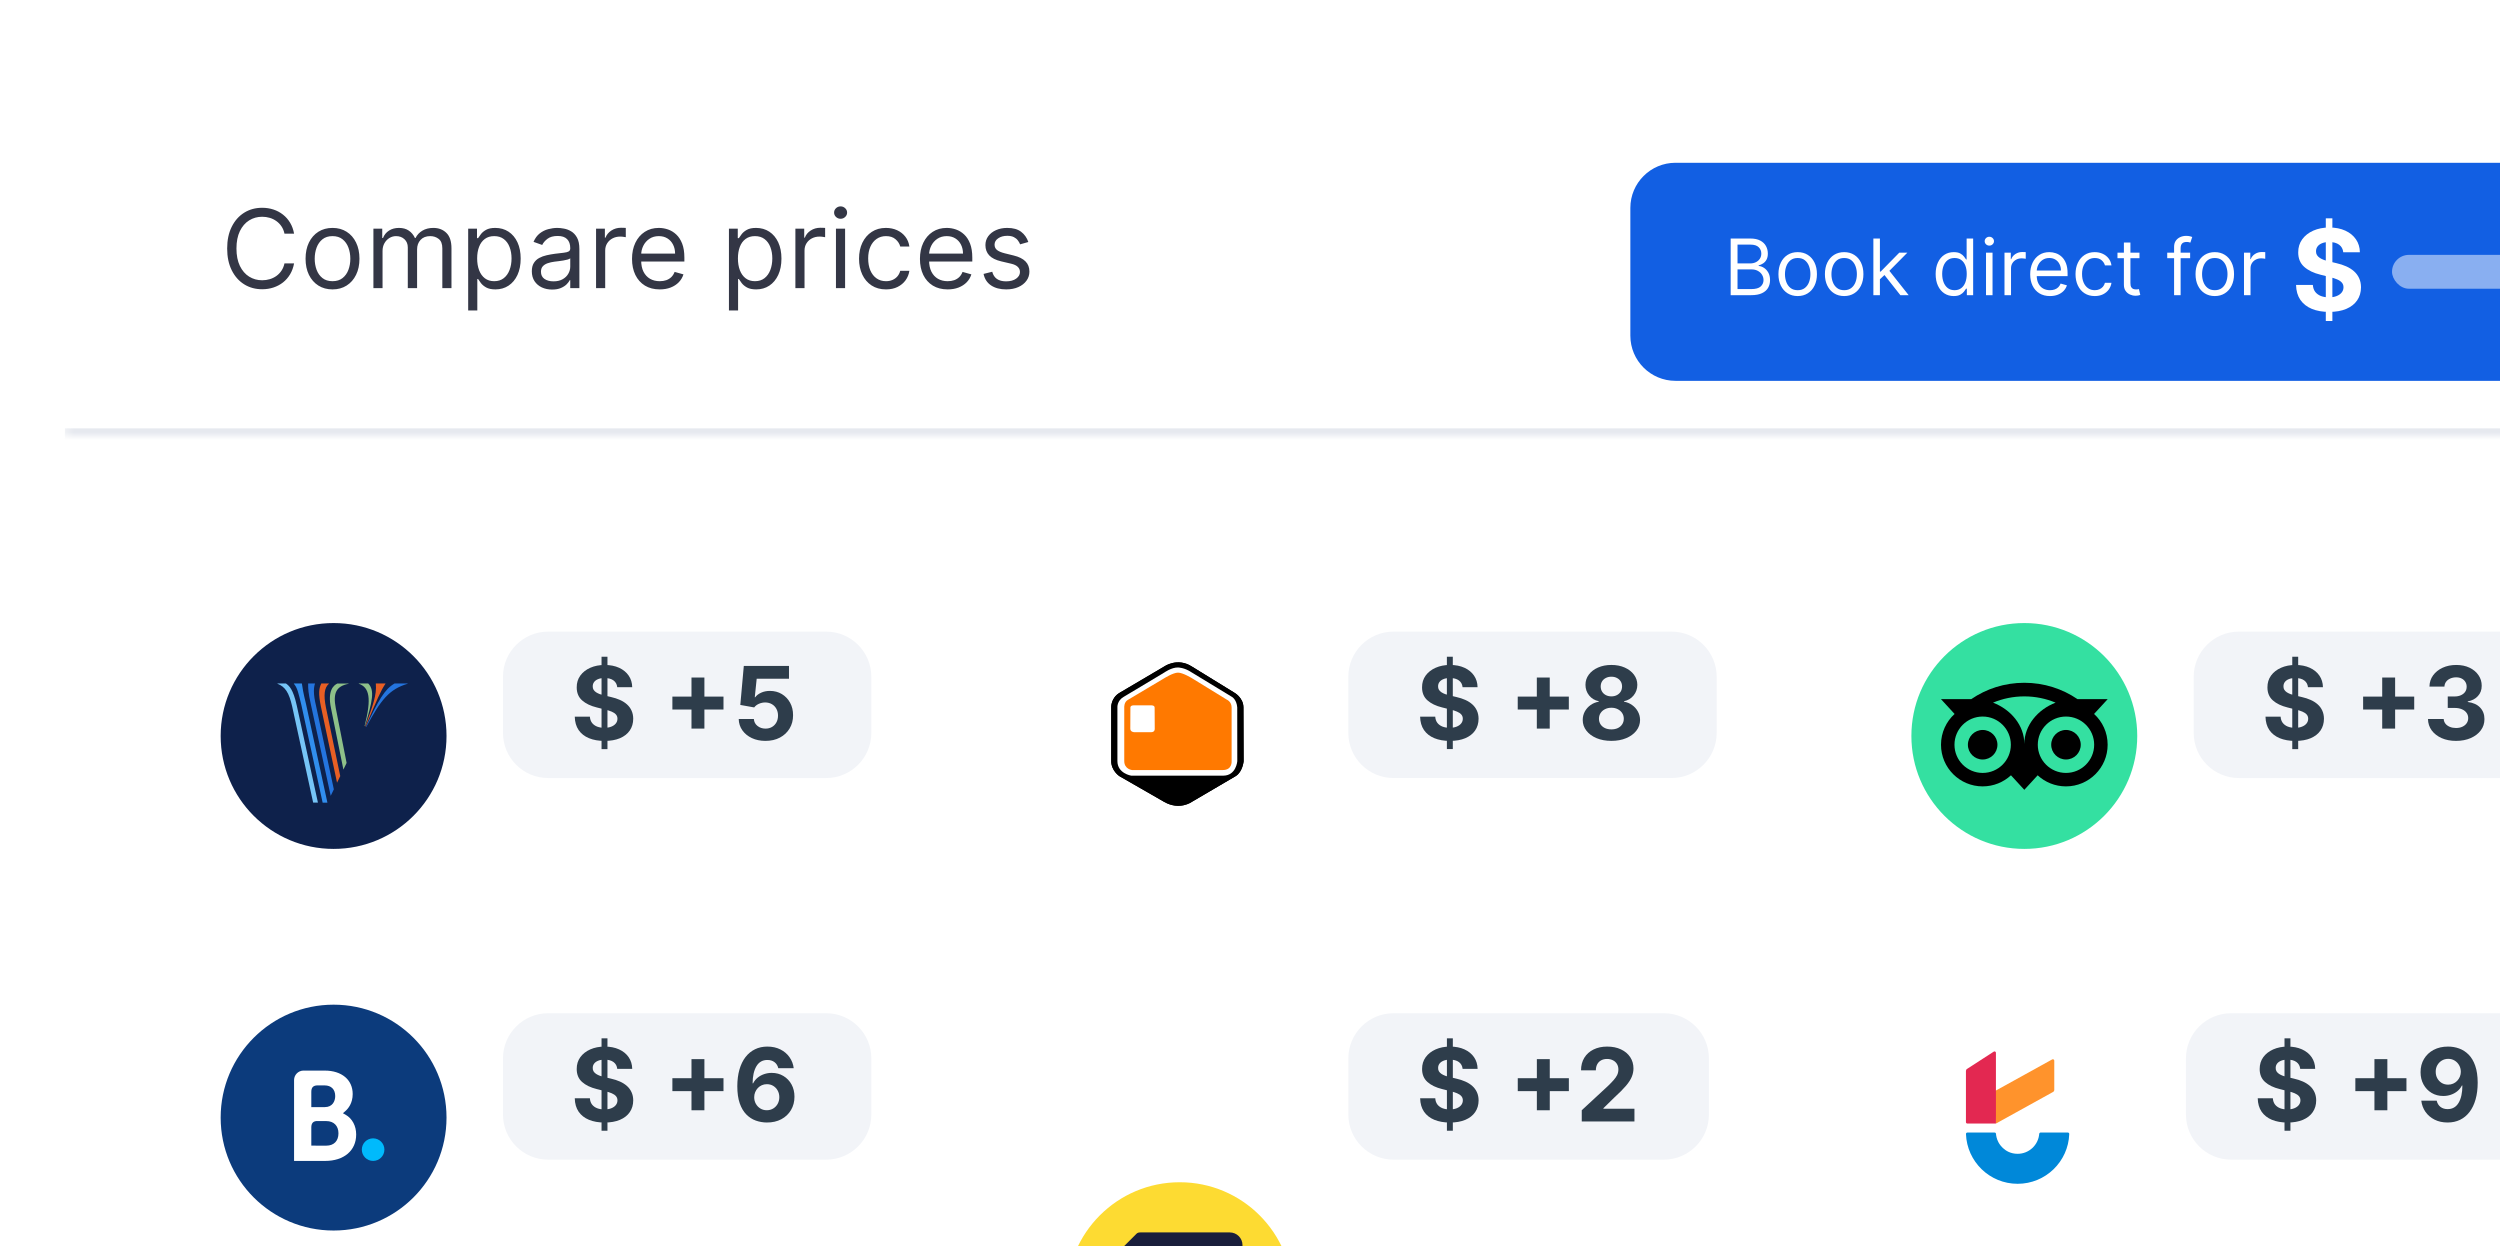 <svg width="321" height="160" viewBox="0 0 321 160" fill="none" xmlns="http://www.w3.org/2000/svg">
<g filter="url(#filter0_d_2391_8587)">
<path d="M8.333 16C8.333 9.373 13.706 4 20.333 4H318.333C324.96 4 330.333 9.373 330.333 16V185H8.333V16Z" fill="white"/>
<mask id="path-2-inside-1_2391_8587" fill="white">
<path d="M8.333 4H330.333V52H8.333V4Z"/>
</mask>
<path d="M330.333 51H8.333V53H330.333V51Z" fill="#E6E9EF" mask="url(#path-2-inside-1_2391_8587)"/>
<path d="M37.759 26H36.526C36.453 25.645 36.326 25.334 36.143 25.065C35.964 24.797 35.746 24.572 35.487 24.389C35.232 24.204 34.949 24.064 34.637 23.972C34.325 23.879 34.001 23.832 33.663 23.832C33.046 23.832 32.488 23.988 31.987 24.3C31.49 24.611 31.094 25.07 30.799 25.677C30.507 26.283 30.361 27.027 30.361 27.909C30.361 28.791 30.507 29.535 30.799 30.141C31.094 30.748 31.49 31.207 31.987 31.518C32.488 31.83 33.046 31.986 33.663 31.986C34.001 31.986 34.325 31.939 34.637 31.847C34.949 31.754 35.232 31.616 35.487 31.434C35.746 31.248 35.964 31.021 36.143 30.753C36.326 30.481 36.453 30.169 36.526 29.818H37.759C37.666 30.338 37.497 30.804 37.252 31.215C37.007 31.626 36.702 31.976 36.337 32.264C35.973 32.549 35.563 32.766 35.109 32.916C34.658 33.065 34.176 33.139 33.663 33.139C32.794 33.139 32.022 32.927 31.346 32.503C30.67 32.079 30.138 31.475 29.75 30.693C29.362 29.911 29.168 28.983 29.168 27.909C29.168 26.835 29.362 25.907 29.75 25.125C30.138 24.343 30.67 23.74 31.346 23.315C32.022 22.891 32.794 22.679 33.663 22.679C34.176 22.679 34.658 22.754 35.109 22.903C35.563 23.052 35.973 23.271 36.337 23.559C36.702 23.844 37.007 24.192 37.252 24.603C37.497 25.011 37.666 25.476 37.759 26ZM42.695 33.159C42.005 33.159 41.4 32.995 40.88 32.667C40.363 32.339 39.959 31.88 39.667 31.29C39.379 30.7 39.234 30.01 39.234 29.222C39.234 28.426 39.379 27.732 39.667 27.139C39.959 26.545 40.363 26.084 40.88 25.756C41.4 25.428 42.005 25.264 42.695 25.264C43.384 25.264 43.987 25.428 44.504 25.756C45.025 26.084 45.429 26.545 45.717 27.139C46.009 27.732 46.155 28.426 46.155 29.222C46.155 30.01 46.009 30.7 45.717 31.29C45.429 31.88 45.025 32.339 44.504 32.667C43.987 32.995 43.384 33.159 42.695 33.159ZM42.695 32.105C43.218 32.105 43.649 31.971 43.987 31.702C44.325 31.434 44.576 31.081 44.738 30.643C44.9 30.206 44.982 29.732 44.982 29.222C44.982 28.711 44.9 28.236 44.738 27.795C44.576 27.354 44.325 26.998 43.987 26.726C43.649 26.454 43.218 26.318 42.695 26.318C42.171 26.318 41.74 26.454 41.402 26.726C41.064 26.998 40.814 27.354 40.651 27.795C40.489 28.236 40.408 28.711 40.408 29.222C40.408 29.732 40.489 30.206 40.651 30.643C40.814 31.081 41.064 31.434 41.402 31.702C41.74 31.971 42.171 32.105 42.695 32.105ZM47.946 33V25.364H49.08V26.557H49.179C49.338 26.149 49.595 25.833 49.95 25.607C50.304 25.379 50.73 25.264 51.227 25.264C51.731 25.264 52.15 25.379 52.485 25.607C52.823 25.833 53.087 26.149 53.276 26.557H53.355C53.551 26.162 53.844 25.849 54.235 25.617C54.626 25.382 55.095 25.264 55.642 25.264C56.325 25.264 56.883 25.478 57.317 25.905C57.752 26.33 57.969 26.991 57.969 27.889V33H56.795V27.889C56.795 27.326 56.641 26.923 56.333 26.681C56.025 26.439 55.662 26.318 55.244 26.318C54.707 26.318 54.291 26.481 53.996 26.805C53.701 27.127 53.554 27.535 53.554 28.028V33H52.361V27.77C52.361 27.336 52.22 26.986 51.938 26.721C51.656 26.452 51.294 26.318 50.849 26.318C50.544 26.318 50.259 26.399 49.994 26.562C49.732 26.724 49.52 26.95 49.358 27.238C49.199 27.523 49.119 27.853 49.119 28.227V33H47.946ZM60.114 35.864V25.364H61.247V26.577H61.387C61.473 26.444 61.592 26.275 61.745 26.07C61.9 25.861 62.122 25.675 62.411 25.513C62.702 25.347 63.097 25.264 63.594 25.264C64.237 25.264 64.804 25.425 65.294 25.746C65.785 26.068 66.168 26.524 66.443 27.114C66.718 27.704 66.855 28.4 66.855 29.202C66.855 30.01 66.718 30.711 66.443 31.305C66.168 31.895 65.787 32.352 65.299 32.677C64.812 32.998 64.25 33.159 63.614 33.159C63.123 33.159 62.731 33.078 62.436 32.916C62.141 32.75 61.914 32.562 61.755 32.354C61.595 32.142 61.473 31.966 61.387 31.827H61.287V35.864H60.114ZM61.267 29.182C61.267 29.759 61.352 30.267 61.521 30.708C61.69 31.146 61.937 31.489 62.262 31.737C62.586 31.983 62.984 32.105 63.455 32.105C63.945 32.105 64.355 31.976 64.683 31.717C65.014 31.456 65.263 31.104 65.428 30.663C65.598 30.219 65.682 29.725 65.682 29.182C65.682 28.645 65.599 28.161 65.433 27.73C65.271 27.296 65.024 26.953 64.693 26.701C64.365 26.446 63.952 26.318 63.455 26.318C62.977 26.318 62.577 26.439 62.252 26.681C61.927 26.92 61.682 27.255 61.516 27.685C61.35 28.113 61.267 28.612 61.267 29.182ZM70.892 33.179C70.408 33.179 69.969 33.088 69.575 32.906C69.18 32.72 68.867 32.453 68.635 32.105C68.403 31.754 68.287 31.329 68.287 30.832C68.287 30.395 68.373 30.04 68.546 29.768C68.718 29.493 68.948 29.278 69.237 29.122C69.525 28.966 69.843 28.85 70.191 28.774C70.543 28.695 70.896 28.632 71.25 28.585C71.714 28.526 72.091 28.481 72.379 28.451C72.671 28.418 72.883 28.363 73.015 28.287C73.151 28.211 73.219 28.078 73.219 27.889V27.849C73.219 27.359 73.085 26.978 72.816 26.706C72.551 26.434 72.148 26.298 71.608 26.298C71.048 26.298 70.609 26.421 70.291 26.666C69.973 26.912 69.749 27.173 69.62 27.452L68.506 27.054C68.705 26.59 68.97 26.229 69.301 25.97C69.636 25.708 70.001 25.526 70.395 25.423C70.793 25.317 71.184 25.264 71.568 25.264C71.814 25.264 72.095 25.294 72.414 25.354C72.735 25.41 73.045 25.528 73.343 25.707C73.645 25.886 73.895 26.156 74.094 26.517C74.293 26.878 74.392 27.362 74.392 27.969V33H73.219V31.966H73.159C73.08 32.132 72.947 32.309 72.762 32.498C72.576 32.687 72.329 32.847 72.021 32.98C71.713 33.113 71.336 33.179 70.892 33.179ZM71.071 32.125C71.535 32.125 71.926 32.034 72.245 31.852C72.566 31.669 72.808 31.434 72.97 31.146C73.136 30.857 73.219 30.554 73.219 30.236V29.162C73.169 29.222 73.06 29.276 72.891 29.326C72.725 29.372 72.533 29.414 72.314 29.45C72.099 29.483 71.888 29.513 71.683 29.54C71.481 29.563 71.317 29.583 71.191 29.599C70.886 29.639 70.601 29.704 70.335 29.793C70.074 29.88 69.862 30.01 69.699 30.186C69.54 30.358 69.46 30.594 69.46 30.892C69.46 31.3 69.611 31.608 69.913 31.817C70.218 32.022 70.604 32.125 71.071 32.125ZM76.534 33V25.364H77.667V26.517H77.747C77.886 26.139 78.138 25.833 78.503 25.597C78.867 25.362 79.278 25.244 79.736 25.244C79.822 25.244 79.929 25.246 80.059 25.249C80.188 25.253 80.286 25.258 80.352 25.264V26.457C80.312 26.447 80.221 26.433 80.079 26.413C79.939 26.389 79.792 26.378 79.636 26.378C79.265 26.378 78.933 26.456 78.642 26.611C78.353 26.764 78.125 26.976 77.956 27.248C77.79 27.516 77.707 27.823 77.707 28.168V33H76.534ZM84.712 33.159C83.976 33.159 83.342 32.997 82.808 32.672C82.278 32.344 81.868 31.886 81.58 31.3C81.295 30.71 81.152 30.024 81.152 29.241C81.152 28.459 81.295 27.77 81.58 27.173C81.868 26.573 82.269 26.106 82.783 25.771C83.3 25.433 83.903 25.264 84.593 25.264C84.99 25.264 85.383 25.331 85.771 25.463C86.159 25.596 86.512 25.811 86.83 26.109C87.148 26.404 87.402 26.796 87.591 27.283C87.78 27.77 87.874 28.37 87.874 29.082V29.579H81.988V28.565H86.681C86.681 28.134 86.595 27.75 86.422 27.412C86.253 27.074 86.011 26.807 85.697 26.611C85.385 26.416 85.017 26.318 84.593 26.318C84.125 26.318 83.721 26.434 83.38 26.666C83.042 26.895 82.781 27.193 82.599 27.561C82.417 27.929 82.326 28.323 82.326 28.744V29.421C82.326 29.997 82.425 30.486 82.624 30.887C82.826 31.285 83.106 31.588 83.464 31.797C83.822 32.002 84.238 32.105 84.712 32.105C85.02 32.105 85.299 32.062 85.547 31.976C85.799 31.886 86.016 31.754 86.199 31.578C86.381 31.399 86.522 31.177 86.621 30.912L87.755 31.23C87.635 31.615 87.435 31.953 87.153 32.244C86.871 32.533 86.523 32.758 86.109 32.92C85.695 33.08 85.229 33.159 84.712 33.159ZM93.596 35.864V25.364H94.73V26.577H94.869C94.955 26.444 95.075 26.275 95.227 26.07C95.383 25.861 95.605 25.675 95.893 25.513C96.185 25.347 96.579 25.264 97.076 25.264C97.719 25.264 98.286 25.425 98.777 25.746C99.267 26.068 99.65 26.524 99.925 27.114C100.2 27.704 100.338 28.4 100.338 29.202C100.338 30.01 100.2 30.711 99.925 31.305C99.65 31.895 99.269 32.352 98.782 32.677C98.294 32.998 97.733 33.159 97.096 33.159C96.606 33.159 96.213 33.078 95.918 32.916C95.623 32.75 95.396 32.562 95.237 32.354C95.078 32.142 94.955 31.966 94.869 31.827H94.77V35.864H93.596ZM94.75 29.182C94.75 29.759 94.834 30.267 95.003 30.708C95.172 31.146 95.419 31.489 95.744 31.737C96.069 31.983 96.467 32.105 96.937 32.105C97.428 32.105 97.837 31.976 98.165 31.717C98.497 31.456 98.745 31.104 98.911 30.663C99.08 30.219 99.165 29.725 99.165 29.182C99.165 28.645 99.082 28.161 98.916 27.73C98.754 27.296 98.507 26.953 98.175 26.701C97.847 26.446 97.434 26.318 96.937 26.318C96.46 26.318 96.059 26.439 95.734 26.681C95.409 26.92 95.164 27.255 94.998 27.685C94.833 28.113 94.75 28.612 94.75 29.182ZM102.128 33V25.364H103.261V26.517H103.341C103.48 26.139 103.732 25.833 104.096 25.597C104.461 25.362 104.872 25.244 105.329 25.244C105.415 25.244 105.523 25.246 105.652 25.249C105.782 25.253 105.879 25.258 105.946 25.264V26.457C105.906 26.447 105.815 26.433 105.672 26.413C105.533 26.389 105.386 26.378 105.23 26.378C104.859 26.378 104.527 26.456 104.236 26.611C103.947 26.764 103.718 26.976 103.549 27.248C103.384 27.516 103.301 27.823 103.301 28.168V33H102.128ZM107.337 33V25.364H108.51V33H107.337ZM107.933 24.091C107.704 24.091 107.507 24.013 107.342 23.857C107.179 23.701 107.098 23.514 107.098 23.296C107.098 23.077 107.179 22.889 107.342 22.734C107.507 22.578 107.704 22.5 107.933 22.5C108.162 22.5 108.357 22.578 108.52 22.734C108.686 22.889 108.768 23.077 108.768 23.296C108.768 23.514 108.686 23.701 108.52 23.857C108.357 24.013 108.162 24.091 107.933 24.091ZM113.761 33.159C113.045 33.159 112.429 32.99 111.912 32.652C111.395 32.314 110.997 31.848 110.718 31.255C110.44 30.662 110.301 29.984 110.301 29.222C110.301 28.446 110.443 27.762 110.728 27.168C111.017 26.572 111.418 26.106 111.932 25.771C112.449 25.433 113.052 25.264 113.741 25.264C114.278 25.264 114.762 25.364 115.193 25.562C115.624 25.761 115.977 26.04 116.252 26.398C116.527 26.756 116.698 27.173 116.764 27.651H115.591C115.501 27.303 115.302 26.994 114.994 26.726C114.689 26.454 114.278 26.318 113.761 26.318C113.304 26.318 112.903 26.438 112.558 26.676C112.217 26.912 111.95 27.245 111.758 27.675C111.569 28.103 111.474 28.605 111.474 29.182C111.474 29.772 111.567 30.285 111.753 30.723C111.941 31.16 112.207 31.5 112.548 31.742C112.893 31.984 113.297 32.105 113.761 32.105C114.066 32.105 114.343 32.052 114.591 31.946C114.84 31.84 115.05 31.688 115.223 31.489C115.395 31.29 115.518 31.051 115.591 30.773H116.764C116.698 31.224 116.534 31.63 116.272 31.991C116.013 32.349 115.67 32.634 115.243 32.846C114.818 33.055 114.325 33.159 113.761 33.159ZM121.681 33.159C120.945 33.159 120.31 32.997 119.777 32.672C119.246 32.344 118.837 31.886 118.549 31.3C118.264 30.71 118.121 30.024 118.121 29.241C118.121 28.459 118.264 27.77 118.549 27.173C118.837 26.573 119.238 26.106 119.752 25.771C120.269 25.433 120.872 25.264 121.562 25.264C121.959 25.264 122.352 25.331 122.74 25.463C123.128 25.596 123.481 25.811 123.799 26.109C124.117 26.404 124.37 26.796 124.559 27.283C124.748 27.77 124.843 28.37 124.843 29.082V29.579H118.956V28.565H123.65C123.65 28.134 123.563 27.75 123.391 27.412C123.222 27.074 122.98 26.807 122.665 26.611C122.354 26.416 121.986 26.318 121.562 26.318C121.094 26.318 120.69 26.434 120.348 26.666C120.01 26.895 119.75 27.193 119.568 27.561C119.386 27.929 119.294 28.323 119.294 28.744V29.421C119.294 29.997 119.394 30.486 119.593 30.887C119.795 31.285 120.075 31.588 120.433 31.797C120.791 32.002 121.207 32.105 121.681 32.105C121.989 32.105 122.267 32.062 122.516 31.976C122.768 31.886 122.985 31.754 123.167 31.578C123.35 31.399 123.491 31.177 123.59 30.912L124.723 31.23C124.604 31.615 124.404 31.953 124.122 32.244C123.84 32.533 123.492 32.758 123.078 32.92C122.664 33.08 122.198 33.159 121.681 33.159ZM132.037 27.074L130.983 27.372C130.916 27.197 130.819 27.026 130.689 26.86C130.563 26.691 130.391 26.552 130.172 26.442C129.954 26.333 129.674 26.278 129.332 26.278C128.865 26.278 128.475 26.386 128.164 26.602C127.856 26.814 127.701 27.084 127.701 27.412C127.701 27.704 127.807 27.934 128.02 28.103C128.232 28.272 128.563 28.413 129.014 28.526L130.147 28.804C130.83 28.97 131.339 29.223 131.674 29.565C132.008 29.903 132.176 30.338 132.176 30.872C132.176 31.31 132.05 31.701 131.798 32.045C131.549 32.39 131.201 32.662 130.754 32.861C130.307 33.06 129.786 33.159 129.193 33.159C128.414 33.159 127.769 32.99 127.259 32.652C126.749 32.314 126.425 31.82 126.29 31.171L127.403 30.892C127.509 31.303 127.71 31.611 128.005 31.817C128.303 32.022 128.692 32.125 129.173 32.125C129.72 32.125 130.154 32.009 130.476 31.777C130.8 31.542 130.963 31.26 130.963 30.932C130.963 30.667 130.87 30.445 130.684 30.266C130.499 30.083 130.214 29.947 129.829 29.858L128.557 29.56C127.857 29.394 127.343 29.137 127.015 28.789C126.691 28.438 126.528 27.999 126.528 27.472C126.528 27.041 126.649 26.66 126.891 26.328C127.136 25.997 127.469 25.736 127.89 25.548C128.315 25.359 128.795 25.264 129.332 25.264C130.088 25.264 130.681 25.43 131.112 25.761C131.546 26.093 131.854 26.53 132.037 27.074Z" fill="#333645"/>
<g filter="url(#filter1_d_2391_8587)">
<g clip-path="url(#clip0_2391_8587)">
<path d="M209.337 19.799C209.337 16.596 211.933 14 215.136 14H324.534C327.737 14 330.333 16.596 330.333 19.799V36.201C330.333 39.404 327.737 42 324.534 42H215.136C211.933 42 209.337 39.404 209.337 36.201V19.799Z" fill="#125FE3"/>
<path d="M222.218 31V23.727H224.76C225.267 23.727 225.685 23.815 226.014 23.99C226.343 24.163 226.588 24.396 226.749 24.69C226.91 24.981 226.99 25.304 226.99 25.659C226.99 25.972 226.935 26.23 226.823 26.433C226.715 26.637 226.57 26.798 226.39 26.916C226.213 27.035 226.02 27.122 225.811 27.179V27.25C226.034 27.264 226.258 27.342 226.483 27.484C226.707 27.626 226.896 27.83 227.047 28.095C227.199 28.36 227.274 28.685 227.274 29.068C227.274 29.433 227.192 29.761 227.026 30.052C226.86 30.343 226.599 30.574 226.241 30.744C225.884 30.915 225.418 31 224.845 31H222.218ZM223.098 30.219H224.845C225.421 30.219 225.829 30.108 226.071 29.885C226.314 29.66 226.436 29.388 226.436 29.068C226.436 28.822 226.374 28.595 226.248 28.386C226.123 28.176 225.944 28.008 225.712 27.882C225.48 27.754 225.205 27.69 224.888 27.69H223.098V30.219ZM223.098 26.923H224.732C224.997 26.923 225.236 26.871 225.449 26.767C225.665 26.663 225.835 26.516 225.96 26.327C226.088 26.137 226.152 25.915 226.152 25.659C226.152 25.34 226.041 25.068 225.818 24.846C225.596 24.621 225.243 24.509 224.76 24.509H223.098V26.923ZM230.824 31.114C230.331 31.114 229.899 30.996 229.528 30.762C229.158 30.528 228.869 30.2 228.661 29.778C228.455 29.357 228.352 28.865 228.352 28.301C228.352 27.733 228.455 27.237 228.661 26.813C228.869 26.389 229.158 26.06 229.528 25.826C229.899 25.592 230.331 25.474 230.824 25.474C231.316 25.474 231.747 25.592 232.116 25.826C232.488 26.06 232.777 26.389 232.983 26.813C233.191 27.237 233.295 27.733 233.295 28.301C233.295 28.865 233.191 29.357 232.983 29.778C232.777 30.2 232.488 30.528 232.116 30.762C231.747 30.996 231.316 31.114 230.824 31.114ZM230.824 30.361C231.198 30.361 231.506 30.265 231.747 30.073C231.989 29.881 232.167 29.629 232.283 29.317C232.399 29.004 232.457 28.666 232.457 28.301C232.457 27.937 232.399 27.597 232.283 27.282C232.167 26.967 231.989 26.713 231.747 26.518C231.506 26.324 231.198 26.227 230.824 26.227C230.45 26.227 230.142 26.324 229.9 26.518C229.659 26.713 229.48 26.967 229.364 27.282C229.248 27.597 229.19 27.937 229.19 28.301C229.19 28.666 229.248 29.004 229.364 29.317C229.48 29.629 229.659 29.881 229.9 30.073C230.142 30.265 230.45 30.361 230.824 30.361ZM236.791 31.114C236.298 31.114 235.866 30.996 235.494 30.762C235.125 30.528 234.836 30.2 234.628 29.778C234.422 29.357 234.319 28.865 234.319 28.301C234.319 27.733 234.422 27.237 234.628 26.813C234.836 26.389 235.125 26.06 235.494 25.826C235.866 25.592 236.298 25.474 236.791 25.474C237.283 25.474 237.714 25.592 238.083 25.826C238.455 26.06 238.744 26.389 238.95 26.813C239.158 27.237 239.262 27.733 239.262 28.301C239.262 28.865 239.158 29.357 238.95 29.778C238.744 30.2 238.455 30.528 238.083 30.762C237.714 30.996 237.283 31.114 236.791 31.114ZM236.791 30.361C237.165 30.361 237.472 30.265 237.714 30.073C237.955 29.881 238.134 29.629 238.25 29.317C238.366 29.004 238.424 28.666 238.424 28.301C238.424 27.937 238.366 27.597 238.25 27.282C238.134 26.967 237.955 26.713 237.714 26.518C237.472 26.324 237.165 26.227 236.791 26.227C236.417 26.227 236.109 26.324 235.867 26.518C235.626 26.713 235.447 26.967 235.331 27.282C235.215 27.597 235.157 27.937 235.157 28.301C235.157 28.666 235.215 29.004 235.331 29.317C235.447 29.629 235.626 29.881 235.867 30.073C236.109 30.265 236.417 30.361 236.791 30.361ZM241.323 29.011L241.309 27.974H241.479L243.865 25.546H244.902L242.36 28.116H242.289L241.323 29.011ZM240.541 31V23.727H241.38V31H240.541ZM244.007 31L241.877 28.301L242.473 27.719L245.073 31H244.007ZM250.853 31.114C250.399 31.114 249.997 30.999 249.649 30.769C249.301 30.537 249.029 30.21 248.832 29.789C248.636 29.365 248.538 28.865 248.538 28.287C248.538 27.714 248.636 27.217 248.832 26.796C249.029 26.374 249.302 26.049 249.653 25.819C250.003 25.589 250.408 25.474 250.867 25.474C251.222 25.474 251.503 25.534 251.709 25.652C251.917 25.768 252.076 25.901 252.185 26.05C252.296 26.197 252.382 26.317 252.444 26.412H252.515V23.727H253.353V31H252.543V30.162H252.444C252.382 30.261 252.295 30.387 252.181 30.538C252.068 30.688 251.905 30.821 251.695 30.94C251.484 31.056 251.203 31.114 250.853 31.114ZM250.967 30.361C251.303 30.361 251.587 30.273 251.819 30.098C252.051 29.921 252.227 29.675 252.348 29.363C252.469 29.048 252.529 28.685 252.529 28.273C252.529 27.866 252.47 27.509 252.352 27.204C252.233 26.896 252.058 26.657 251.826 26.486C251.594 26.314 251.308 26.227 250.967 26.227C250.612 26.227 250.316 26.318 250.079 26.501C249.845 26.681 249.668 26.926 249.55 27.236C249.434 27.544 249.376 27.889 249.376 28.273C249.376 28.661 249.435 29.014 249.553 29.331C249.674 29.646 249.852 29.897 250.086 30.084C250.323 30.268 250.616 30.361 250.967 30.361ZM255.004 31V25.546H255.842V31H255.004ZM255.43 24.636C255.267 24.636 255.126 24.581 255.008 24.47C254.892 24.358 254.834 24.224 254.834 24.068C254.834 23.912 254.892 23.778 255.008 23.667C255.126 23.556 255.267 23.5 255.43 23.5C255.594 23.5 255.734 23.556 255.85 23.667C255.968 23.778 256.027 23.912 256.027 24.068C256.027 24.224 255.968 24.358 255.85 24.47C255.734 24.581 255.594 24.636 255.43 24.636ZM257.377 31V25.546H258.187V26.369H258.244C258.343 26.099 258.523 25.88 258.784 25.712C259.044 25.544 259.338 25.46 259.664 25.46C259.726 25.46 259.803 25.461 259.895 25.464C259.987 25.466 260.057 25.47 260.105 25.474V26.327C260.076 26.32 260.011 26.309 259.909 26.295C259.81 26.278 259.705 26.27 259.593 26.27C259.328 26.27 259.091 26.326 258.883 26.437C258.677 26.546 258.514 26.697 258.393 26.891C258.275 27.083 258.215 27.302 258.215 27.548V31H257.377ZM263.219 31.114C262.693 31.114 262.24 30.998 261.859 30.766C261.48 30.531 261.188 30.204 260.982 29.785C260.778 29.364 260.676 28.874 260.676 28.315C260.676 27.757 260.778 27.264 260.982 26.838C261.188 26.41 261.474 26.076 261.841 25.837C262.21 25.595 262.641 25.474 263.134 25.474C263.418 25.474 263.698 25.522 263.975 25.616C264.252 25.711 264.505 25.865 264.732 26.078C264.959 26.289 265.14 26.568 265.275 26.916C265.41 27.264 265.478 27.693 265.478 28.202V28.557H261.273V27.832H264.625C264.625 27.525 264.564 27.25 264.441 27.009C264.32 26.767 264.147 26.576 263.922 26.437C263.7 26.297 263.437 26.227 263.134 26.227C262.8 26.227 262.511 26.31 262.267 26.476C262.026 26.639 261.84 26.852 261.71 27.115C261.58 27.378 261.514 27.66 261.514 27.96V28.443C261.514 28.855 261.585 29.204 261.728 29.491C261.872 29.775 262.072 29.991 262.328 30.141C262.583 30.287 262.88 30.361 263.219 30.361C263.439 30.361 263.638 30.33 263.816 30.268C263.996 30.204 264.151 30.11 264.281 29.984C264.411 29.857 264.512 29.698 264.583 29.509L265.392 29.736C265.307 30.01 265.164 30.252 264.963 30.46C264.761 30.666 264.513 30.827 264.217 30.943C263.921 31.057 263.588 31.114 263.219 31.114ZM268.968 31.114C268.457 31.114 268.017 30.993 267.647 30.751C267.278 30.51 266.994 30.177 266.795 29.754C266.596 29.33 266.497 28.846 266.497 28.301C266.497 27.747 266.599 27.258 266.802 26.834C267.008 26.408 267.295 26.076 267.661 25.837C268.031 25.595 268.462 25.474 268.954 25.474C269.338 25.474 269.683 25.546 269.991 25.688C270.299 25.829 270.551 26.028 270.747 26.284C270.944 26.54 271.066 26.838 271.113 27.179H270.275C270.211 26.93 270.069 26.71 269.849 26.518C269.631 26.324 269.338 26.227 268.968 26.227C268.642 26.227 268.355 26.312 268.109 26.483C267.865 26.651 267.675 26.889 267.537 27.197C267.402 27.502 267.335 27.861 267.335 28.273C267.335 28.694 267.401 29.061 267.534 29.374C267.669 29.686 267.858 29.929 268.102 30.102C268.348 30.274 268.637 30.361 268.968 30.361C269.186 30.361 269.384 30.323 269.561 30.247C269.739 30.171 269.889 30.062 270.012 29.921C270.135 29.778 270.223 29.608 270.275 29.409H271.113C271.066 29.731 270.949 30.021 270.762 30.279C270.577 30.535 270.332 30.738 270.027 30.89C269.724 31.039 269.371 31.114 268.968 31.114ZM274.71 25.546V26.256H271.884V25.546H274.71ZM272.708 24.239H273.546V29.438C273.546 29.674 273.58 29.852 273.649 29.97C273.72 30.086 273.81 30.164 273.919 30.204C274.03 30.242 274.147 30.261 274.27 30.261C274.362 30.261 274.438 30.257 274.497 30.247C274.557 30.235 274.604 30.226 274.639 30.219L274.81 30.972C274.753 30.993 274.674 31.014 274.572 31.035C274.47 31.059 274.341 31.071 274.185 31.071C273.948 31.071 273.716 31.02 273.489 30.918C273.264 30.817 273.077 30.662 272.928 30.453C272.781 30.245 272.708 29.982 272.708 29.665V24.239ZM281.213 25.546V26.256H278.272V25.546H281.213ZM279.153 31V24.793C279.153 24.48 279.226 24.22 279.373 24.011C279.52 23.803 279.71 23.647 279.945 23.543C280.179 23.438 280.427 23.386 280.687 23.386C280.893 23.386 281.061 23.403 281.191 23.436C281.322 23.469 281.419 23.5 281.483 23.528L281.241 24.253C281.198 24.239 281.139 24.221 281.063 24.2C280.99 24.178 280.893 24.168 280.772 24.168C280.495 24.168 280.295 24.238 280.172 24.377C280.051 24.517 279.991 24.722 279.991 24.991V31H279.153ZM284.378 31.114C283.886 31.114 283.454 30.996 283.082 30.762C282.713 30.528 282.424 30.2 282.216 29.778C282.01 29.357 281.907 28.865 281.907 28.301C281.907 27.733 282.01 27.237 282.216 26.813C282.424 26.389 282.713 26.06 283.082 25.826C283.454 25.592 283.886 25.474 284.378 25.474C284.871 25.474 285.302 25.592 285.671 25.826C286.043 26.06 286.332 26.389 286.538 26.813C286.746 27.237 286.85 27.733 286.85 28.301C286.85 28.865 286.746 29.357 286.538 29.778C286.332 30.2 286.043 30.528 285.671 30.762C285.302 30.996 284.871 31.114 284.378 31.114ZM284.378 30.361C284.753 30.361 285.06 30.265 285.302 30.073C285.543 29.881 285.722 29.629 285.838 29.317C285.954 29.004 286.012 28.666 286.012 28.301C286.012 27.937 285.954 27.597 285.838 27.282C285.722 26.967 285.543 26.713 285.302 26.518C285.06 26.324 284.753 26.227 284.378 26.227C284.004 26.227 283.697 26.324 283.455 26.518C283.214 26.713 283.035 26.967 282.919 27.282C282.803 27.597 282.745 27.937 282.745 28.301C282.745 28.666 282.803 29.004 282.919 29.317C283.035 29.629 283.214 29.881 283.455 30.073C283.697 30.265 284.004 30.361 284.378 30.361ZM288.129 31V25.546H288.939V26.369H288.996C289.095 26.099 289.275 25.88 289.536 25.712C289.796 25.544 290.09 25.46 290.416 25.46C290.478 25.46 290.555 25.461 290.647 25.464C290.739 25.466 290.809 25.47 290.857 25.474V26.327C290.828 26.32 290.763 26.309 290.661 26.295C290.562 26.278 290.457 26.27 290.345 26.27C290.08 26.27 289.843 26.326 289.635 26.437C289.429 26.546 289.266 26.697 289.145 26.891C289.027 27.083 288.967 27.302 288.967 27.548V31H288.129Z" fill="white"/>
<path d="M298.633 34.318V21.138H299.477V34.318H298.633ZM300.873 25.488C300.832 25.073 300.655 24.75 300.342 24.52C300.03 24.291 299.606 24.175 299.071 24.175C298.707 24.175 298.4 24.227 298.149 24.33C297.899 24.43 297.706 24.569 297.573 24.747C297.442 24.925 297.377 25.128 297.377 25.355C297.37 25.543 297.41 25.708 297.495 25.849C297.585 25.989 297.706 26.111 297.861 26.214C298.015 26.314 298.194 26.401 298.396 26.477C298.599 26.549 298.815 26.611 299.045 26.662L299.992 26.889C300.452 26.992 300.874 27.129 301.259 27.301C301.643 27.472 301.976 27.683 302.258 27.934C302.539 28.184 302.757 28.48 302.912 28.819C303.069 29.159 303.15 29.549 303.154 29.988C303.15 30.633 302.985 31.193 302.659 31.666C302.337 32.137 301.87 32.502 301.259 32.763C300.651 33.021 299.919 33.149 299.06 33.149C298.209 33.149 297.468 33.019 296.836 32.758C296.208 32.497 295.717 32.111 295.364 31.6C295.014 31.085 294.83 30.448 294.813 29.689H296.97C296.994 30.043 297.095 30.338 297.274 30.575C297.456 30.808 297.698 30.985 298 31.105C298.305 31.222 298.65 31.28 299.035 31.28C299.412 31.28 299.74 31.226 300.018 31.116C300.3 31.006 300.517 30.853 300.672 30.657C300.826 30.462 300.904 30.237 300.904 29.983C300.904 29.746 300.833 29.547 300.693 29.386C300.555 29.224 300.353 29.087 300.085 28.974C299.821 28.861 299.496 28.758 299.112 28.665L297.964 28.377C297.075 28.16 296.373 27.822 295.858 27.362C295.343 26.902 295.088 26.283 295.091 25.504C295.088 24.865 295.257 24.308 295.601 23.831C295.947 23.354 296.423 22.981 297.027 22.713C297.631 22.446 298.317 22.312 299.086 22.312C299.869 22.312 300.552 22.446 301.135 22.713C301.722 22.981 302.179 23.354 302.505 23.831C302.831 24.308 302.999 24.86 303.009 25.488H300.873Z" fill="white"/>
<g opacity="0.5">
<rect x="307.136" y="25.825" width="23.197" height="4.349" rx="2.175" fill="white"/>
</g>
</g>
</g>
<g filter="url(#filter2_d_2391_8587)">
<circle cx="42.833" cy="86.5" r="14.5" fill="#0E214B"/>
<path d="M46.818 85.203L46.858 85.233C47.824 82.033 48.136 80.625 47.281 79.76H46.063V79.79C47.422 80.263 47.734 81.631 46.818 85.203Z" fill="#8EC089"/>
<path fill-rule="evenodd" clip-rule="evenodd" d="M50.66 79.76C49.372 80.504 48.608 81.892 46.988 85.313L47.028 85.343C48.889 81.882 49.946 80.504 52.35 79.79V79.76H50.66Z" fill="#2474DE"/>
<path d="M46.899 85.263L46.939 85.293C48.468 81.701 48.861 80.725 49.495 79.79V79.76H48.257V79.8C48.388 81.229 47.885 82.546 46.899 85.263Z" fill="#E85F24"/>
<path fill-rule="evenodd" clip-rule="evenodd" d="M36.717 79.76H35.621V79.79C36.627 80.182 37.11 80.937 37.512 82.697C37.512 82.718 40.208 95.052 40.208 95.052H40.822L38.106 82.597C37.633 80.464 37.14 80.072 36.717 79.76Z" fill="#76C5F7"/>
<path fill-rule="evenodd" clip-rule="evenodd" d="M42.463 94.187L42.865 93.352L40.592 82.687C40.189 81.027 40.28 80.273 40.451 79.76H39.566C39.556 80.434 39.586 80.987 39.908 82.406L42.463 94.187Z" fill="#2474DE"/>
<path d="M38.761 79.76H37.734V79.79C38.197 80.343 38.328 81.017 38.69 82.496L41.427 95.062H42.04L39.304 82.446C38.911 80.836 38.851 80.383 38.761 79.76Z" fill="#318EEE"/>
<path d="M43.276 92.497L43.688 91.651L41.857 82.879C41.515 81.178 41.666 80.293 42.229 79.79V79.76H41.253C40.952 80.394 40.861 81.027 41.203 82.718L43.276 92.497Z" fill="#E85F24"/>
<path d="M42.502 82.939C42.009 80.595 42.895 79.971 43.307 79.77H44.756V79.8C43.187 80.102 42.734 80.957 43.116 82.939L44.504 89.962L44.092 90.817L42.502 82.939Z" fill="#8EC089"/>
</g>
<path d="M64.582 82.9C64.582 79.697 67.178 77.1 70.381 77.1H106.08C109.283 77.1 111.879 79.697 111.879 82.9V90.1C111.879 93.303 109.283 95.9 106.08 95.9H70.381C67.178 95.9 64.582 93.303 64.582 90.1V82.9Z" fill="#F2F4F8"/>
<path d="M77.238 92.186V80.324H77.998V92.186H77.238ZM79.254 84.24C79.216 83.866 79.057 83.575 78.776 83.368C78.495 83.161 78.114 83.058 77.632 83.058C77.304 83.058 77.028 83.104 76.802 83.197C76.577 83.287 76.404 83.412 76.283 83.572C76.166 83.733 76.107 83.915 76.107 84.119C76.101 84.289 76.137 84.437 76.214 84.564C76.294 84.691 76.404 84.8 76.543 84.893C76.682 84.982 76.843 85.061 77.025 85.129C77.207 85.194 77.402 85.25 77.609 85.296L78.461 85.5C78.875 85.593 79.255 85.716 79.601 85.871C79.947 86.025 80.247 86.215 80.5 86.441C80.753 86.666 80.949 86.932 81.088 87.237C81.231 87.543 81.303 87.894 81.306 88.289C81.303 88.87 81.155 89.374 80.861 89.8C80.571 90.223 80.151 90.552 79.601 90.787C79.054 91.019 78.395 91.134 77.623 91.134C76.856 91.134 76.189 91.017 75.621 90.782C75.055 90.547 74.614 90.2 74.296 89.74C73.98 89.276 73.815 88.703 73.8 88.021H75.741C75.763 88.339 75.854 88.604 76.015 88.818C76.178 89.028 76.396 89.187 76.668 89.295C76.943 89.4 77.253 89.452 77.599 89.452C77.939 89.452 78.234 89.403 78.484 89.304C78.738 89.205 78.934 89.068 79.073 88.892C79.212 88.716 79.281 88.513 79.281 88.285C79.281 88.072 79.218 87.892 79.091 87.747C78.968 87.602 78.785 87.478 78.545 87.376C78.307 87.275 78.015 87.182 77.669 87.099L76.635 86.839C75.835 86.644 75.204 86.34 74.74 85.926C74.277 85.512 74.047 84.955 74.05 84.253C74.047 83.679 74.2 83.177 74.509 82.748C74.821 82.318 75.249 81.983 75.792 81.742C76.336 81.501 76.954 81.381 77.646 81.381C78.35 81.381 78.965 81.501 79.49 81.742C80.018 81.983 80.429 82.318 80.722 82.748C81.016 83.177 81.167 83.674 81.177 84.24H79.254Z" fill="#2E3D4B"/>
<path d="M88.786 89.554V82.993H90.445V89.554H88.786ZM86.334 87.103V85.444H92.896V87.103H86.334ZM98.285 91.13C97.63 91.13 97.046 91.009 96.533 90.768C96.023 90.527 95.619 90.195 95.319 89.772C95.019 89.349 94.863 88.864 94.851 88.317H96.797C96.819 88.685 96.973 88.983 97.261 89.211C97.548 89.44 97.889 89.554 98.285 89.554C98.6 89.554 98.878 89.485 99.119 89.346C99.363 89.204 99.553 89.007 99.689 88.757C99.828 88.504 99.897 88.214 99.897 87.886C99.897 87.553 99.826 87.259 99.684 87.006C99.545 86.752 99.352 86.555 99.105 86.413C98.858 86.271 98.575 86.198 98.257 86.195C97.979 86.195 97.709 86.252 97.446 86.366C97.186 86.481 96.984 86.637 96.839 86.834L95.055 86.515L95.504 81.51H101.306V83.151H97.159L96.913 85.528H96.969C97.135 85.293 97.387 85.098 97.724 84.944C98.061 84.789 98.438 84.712 98.855 84.712C99.426 84.712 99.936 84.847 100.384 85.115C100.832 85.384 101.185 85.753 101.445 86.223C101.704 86.689 101.832 87.227 101.829 87.835C101.832 88.475 101.684 89.043 101.384 89.54C101.088 90.035 100.672 90.424 100.138 90.708C99.607 90.989 98.989 91.13 98.285 91.13Z" fill="#2E3D4B"/>
<g filter="url(#filter3_d_2391_8587)">
<circle cx="151.378" cy="86.498" r="14.498" fill="white"/>
<path d="M159.658 82.852L159.681 89.745C159.681 89.745 159.558 91.099 158.664 91.653L153.027 94.96C153.027 94.96 151.473 96.096 149.481 94.96L143.73 91.657C143.73 91.657 142.682 90.967 142.682 89.729V82.847C142.682 82.847 142.602 81.625 143.787 80.939L149.484 77.578C149.484 77.578 151.17 76.381 153.027 77.578L158.489 80.939C158.489 80.939 159.658 81.575 159.658 82.847V82.852Z" fill="black"/>
<path d="M149.468 78.37C149.468 78.37 150.418 77.682 151.254 77.705C151.254 77.705 152.068 77.693 153.027 78.347L158.207 81.496C158.207 81.496 158.792 81.841 158.861 82.84L158.868 89.74C158.868 89.74 158.731 91.571 157.095 91.594H145.241C145.241 91.594 143.475 91.312 143.475 89.727V82.845C143.475 82.845 143.402 81.977 144.282 81.475L149.468 78.366V78.37Z" fill="white"/>
<path d="M151.254 78.366C151.876 78.366 153.027 79.07 153.027 79.07L157.53 81.841C157.53 81.841 158.14 82.086 158.14 82.854V89.731C158.14 89.731 158.243 90.874 157.008 90.874H145.357C145.357 90.874 144.354 90.774 144.354 89.715V82.851C144.354 82.851 144.293 82.125 144.863 81.838L149.481 79.092C149.481 79.092 150.632 78.366 151.254 78.366Z" fill="#F58229"/>
<path d="M145.644 82.563H147.8C147.8 82.563 148.255 82.54 148.255 82.852L148.269 85.57C148.269 85.57 148.324 86.016 147.791 86.016H145.644C145.644 86.016 145.131 86.006 145.131 85.57L145.143 82.852C145.143 82.852 145.097 82.552 145.644 82.563Z" fill="white"/>
<path d="M159.658 82.852L159.681 89.745C159.681 89.745 159.558 91.099 158.664 91.653L153.027 94.96C153.027 94.96 151.473 96.096 149.481 94.96L143.73 91.657C143.73 91.657 142.682 90.967 142.682 89.729V82.847C142.682 82.847 142.602 81.625 143.787 80.939L149.484 77.578C149.484 77.578 151.17 76.381 153.027 77.578L158.489 80.939C158.489 80.939 159.658 81.575 159.658 82.847V82.852Z" fill="black"/>
<path d="M149.468 78.37C149.468 78.37 150.418 77.682 151.254 77.705C151.254 77.705 152.068 77.693 153.027 78.347L158.207 81.496C158.207 81.496 158.792 81.841 158.861 82.84L158.868 89.74C158.868 89.74 158.731 91.571 157.095 91.594H145.241C145.241 91.594 143.475 91.312 143.475 89.727V82.845C143.475 82.845 143.402 81.977 144.282 81.475L149.468 78.366V78.37Z" fill="white"/>
<path d="M151.254 78.366C151.876 78.366 153.027 79.07 153.027 79.07L157.53 81.841C157.53 81.841 158.14 82.086 158.14 82.854V89.731C158.14 89.731 158.243 90.874 157.008 90.874H145.357C145.357 90.874 144.354 90.774 144.354 89.715V82.851C144.354 82.851 144.293 82.125 144.863 81.838L149.481 79.092C149.481 79.092 150.632 78.366 151.254 78.366Z" fill="#FF7900"/>
<path d="M145.644 82.563H147.8C147.8 82.563 148.255 82.54 148.255 82.852L148.269 85.57C148.269 85.57 148.324 86.016 147.791 86.016H145.644C145.644 86.016 145.131 86.006 145.131 85.57L145.143 82.852C145.143 82.852 145.097 82.552 145.644 82.563Z" fill="white"/>
</g>
<path d="M173.125 82.898C173.125 79.695 175.721 77.099 178.924 77.099H214.623C217.825 77.099 220.422 79.695 220.422 82.898V90.099C220.422 93.301 217.825 95.898 214.623 95.898H178.924C175.721 95.898 173.125 93.301 173.125 90.099V82.898Z" fill="#F2F4F8"/>
<path d="M185.78 92.184V80.322H186.54V92.184H185.78ZM187.796 84.238C187.759 83.864 187.6 83.573 187.319 83.367C187.038 83.16 186.656 83.056 186.174 83.056C185.847 83.056 185.57 83.102 185.345 83.195C185.119 83.285 184.946 83.41 184.826 83.57C184.708 83.731 184.65 83.913 184.65 84.117C184.644 84.287 184.679 84.435 184.756 84.562C184.837 84.689 184.946 84.798 185.085 84.891C185.224 84.981 185.385 85.059 185.567 85.127C185.749 85.192 185.944 85.248 186.151 85.294L187.004 85.498C187.418 85.591 187.798 85.714 188.144 85.869C188.49 86.023 188.789 86.213 189.042 86.439C189.296 86.664 189.492 86.93 189.631 87.236C189.773 87.541 189.846 87.892 189.849 88.287C189.846 88.868 189.697 89.372 189.404 89.798C189.114 90.221 188.693 90.55 188.144 90.785C187.597 91.017 186.937 91.132 186.165 91.132C185.399 91.132 184.732 91.015 184.163 90.78C183.598 90.546 183.156 90.198 182.838 89.738C182.523 89.275 182.358 88.701 182.342 88.019H184.284C184.305 88.337 184.396 88.603 184.557 88.816C184.721 89.026 184.939 89.185 185.21 89.293C185.485 89.398 185.796 89.451 186.142 89.451C186.482 89.451 186.777 89.401 187.027 89.302C187.28 89.203 187.476 89.066 187.615 88.89C187.754 88.714 187.824 88.511 187.824 88.283C187.824 88.07 187.76 87.891 187.634 87.745C187.51 87.6 187.328 87.477 187.087 87.375C186.849 87.273 186.557 87.18 186.211 87.097L185.178 86.837C184.378 86.642 183.746 86.338 183.283 85.924C182.819 85.51 182.589 84.953 182.592 84.252C182.589 83.677 182.742 83.175 183.051 82.746C183.363 82.316 183.791 81.981 184.335 81.74C184.878 81.499 185.496 81.379 186.188 81.379C186.892 81.379 187.507 81.499 188.032 81.74C188.561 81.981 188.971 82.316 189.265 82.746C189.558 83.175 189.71 83.672 189.719 84.238H187.796Z" fill="#2E3D4B"/>
<path d="M197.328 89.552V82.991H198.987V89.552H197.328ZM194.877 87.101V85.442H201.438V87.101H194.877ZM206.901 91.128C206.188 91.128 205.553 91.012 204.997 90.78C204.444 90.546 204.01 90.226 203.695 89.821C203.38 89.417 203.222 88.958 203.222 88.445C203.222 88.05 203.312 87.687 203.491 87.356C203.673 87.022 203.92 86.746 204.232 86.527C204.544 86.304 204.893 86.162 205.279 86.1V86.035C204.773 85.934 204.362 85.688 204.047 85.299C203.732 84.906 203.574 84.451 203.574 83.932C203.574 83.441 203.718 83.004 204.005 82.621C204.292 82.234 204.686 81.932 205.187 81.712C205.69 81.49 206.262 81.379 206.901 81.379C207.541 81.379 208.111 81.49 208.611 81.712C209.115 81.935 209.51 82.239 209.797 82.625C210.085 83.008 210.23 83.444 210.233 83.932C210.23 84.454 210.069 84.91 209.751 85.299C209.433 85.688 209.025 85.934 208.528 86.035V86.1C208.908 86.162 209.252 86.304 209.561 86.527C209.873 86.746 210.12 87.022 210.302 87.356C210.488 87.687 210.582 88.05 210.585 88.445C210.582 88.958 210.423 89.417 210.108 89.821C209.793 90.226 209.357 90.546 208.801 90.78C208.248 91.012 207.615 91.128 206.901 91.128ZM206.901 89.654C207.219 89.654 207.497 89.597 207.735 89.483C207.973 89.366 208.158 89.205 208.291 89.001C208.427 88.794 208.495 88.556 208.495 88.287C208.495 88.013 208.426 87.77 208.287 87.56C208.148 87.347 207.959 87.18 207.721 87.06C207.484 86.936 207.21 86.874 206.901 86.874C206.595 86.874 206.322 86.936 206.081 87.06C205.84 87.18 205.65 87.347 205.511 87.56C205.375 87.77 205.307 88.013 205.307 88.287C205.307 88.556 205.374 88.794 205.506 89.001C205.639 89.205 205.826 89.366 206.067 89.483C206.308 89.597 206.586 89.654 206.901 89.654ZM206.901 85.415C207.167 85.415 207.403 85.361 207.61 85.252C207.817 85.144 207.979 84.995 208.097 84.803C208.214 84.612 208.273 84.391 208.273 84.14C208.273 83.893 208.214 83.677 208.097 83.492C207.979 83.303 207.819 83.156 207.615 83.052C207.411 82.943 207.173 82.889 206.901 82.889C206.632 82.889 206.395 82.943 206.188 83.052C205.981 83.156 205.818 83.303 205.701 83.492C205.587 83.677 205.53 83.893 205.53 84.14C205.53 84.391 205.588 84.612 205.706 84.803C205.823 84.995 205.985 85.144 206.192 85.252C206.399 85.361 206.636 85.415 206.901 85.415Z" fill="#2E3D4B"/>
<g filter="url(#filter4_d_2391_8587)">
<path d="M259.922 101C267.93 101 274.422 94.508 274.422 86.5C274.422 78.492 267.93 72 259.922 72C251.914 72 245.422 78.492 245.422 86.5C245.422 94.508 251.914 101 259.922 101Z" fill="#34E0A1"/>
<path d="M268.878 83.671L270.628 81.768H266.748C264.805 80.441 262.459 79.668 259.922 79.668C257.388 79.668 255.049 80.442 253.11 81.768H249.22L250.969 83.671C249.897 84.65 249.225 86.059 249.225 87.624C249.225 90.578 251.619 92.972 254.573 92.972C255.976 92.972 257.254 92.431 258.208 91.547L259.922 93.413L261.636 91.548C262.591 92.433 263.867 92.972 265.27 92.972C268.224 92.972 270.621 90.578 270.621 87.624C270.623 86.058 269.951 84.648 268.878 83.671ZM254.574 91.244C252.575 91.244 250.955 89.624 250.955 87.624C250.955 85.625 252.575 84.005 254.574 84.005C256.573 84.005 258.194 85.625 258.194 87.624C258.194 89.624 256.573 91.244 254.574 91.244ZM259.924 87.519C259.924 85.138 258.192 83.093 255.906 82.22C257.142 81.703 258.498 81.416 259.922 81.416C261.346 81.416 262.704 81.703 263.94 82.22C261.656 83.094 259.924 85.138 259.924 87.519ZM265.272 91.244C263.273 91.244 261.652 89.624 261.652 87.624C261.652 85.625 263.273 84.005 265.272 84.005C267.271 84.005 268.891 85.625 268.891 87.624C268.891 89.624 267.271 91.244 265.272 91.244ZM265.272 85.726C264.224 85.726 263.375 86.575 263.375 87.623C263.375 88.671 264.224 89.52 265.272 89.52C266.32 89.52 267.169 88.671 267.169 87.623C267.169 86.576 266.32 85.726 265.272 85.726ZM256.471 87.624C256.471 88.673 255.622 89.522 254.574 89.522C253.526 89.522 252.677 88.673 252.677 87.624C252.677 86.576 253.526 85.727 254.574 85.727C255.622 85.726 256.471 86.576 256.471 87.624Z" fill="black"/>
</g>
<path d="M281.671 82.9C281.671 79.697 284.268 77.1 287.471 77.1H323.17C326.372 77.1 328.969 79.697 328.969 82.9V90.1C328.969 93.303 326.372 95.9 323.17 95.9H287.471C284.268 95.9 281.671 93.303 281.671 90.1V82.9Z" fill="#F2F4F8"/>
<path d="M294.327 92.186V80.324H295.087V92.186H294.327ZM296.343 84.24C296.306 83.866 296.147 83.575 295.866 83.368C295.585 83.161 295.203 83.058 294.721 83.058C294.394 83.058 294.117 83.104 293.892 83.197C293.666 83.287 293.493 83.412 293.373 83.572C293.255 83.733 293.197 83.915 293.197 84.119C293.19 84.289 293.226 84.437 293.303 84.564C293.384 84.691 293.493 84.8 293.632 84.893C293.771 84.982 293.932 85.061 294.114 85.129C294.296 85.194 294.491 85.25 294.698 85.296L295.551 85.5C295.964 85.593 296.344 85.716 296.69 85.871C297.036 86.025 297.336 86.215 297.589 86.441C297.843 86.666 298.039 86.932 298.178 87.237C298.32 87.543 298.392 87.894 298.396 88.289C298.392 88.87 298.244 89.374 297.951 89.8C297.66 90.223 297.24 90.552 296.69 90.787C296.144 91.019 295.484 91.134 294.712 91.134C293.946 91.134 293.278 91.017 292.71 90.782C292.145 90.547 291.703 90.2 291.385 89.74C291.07 89.276 290.905 88.703 290.889 88.021H292.831C292.852 88.339 292.943 88.604 293.104 88.818C293.268 89.028 293.485 89.187 293.757 89.295C294.032 89.4 294.343 89.452 294.689 89.452C295.028 89.452 295.323 89.403 295.574 89.304C295.827 89.205 296.023 89.068 296.162 88.892C296.301 88.716 296.371 88.513 296.371 88.285C296.371 88.072 296.307 87.892 296.181 87.747C296.057 87.602 295.875 87.478 295.634 87.376C295.396 87.275 295.104 87.182 294.758 87.099L293.725 86.839C292.925 86.644 292.293 86.34 291.83 85.926C291.366 85.512 291.136 84.955 291.139 84.253C291.136 83.679 291.289 83.177 291.598 82.748C291.91 82.318 292.338 81.983 292.882 81.742C293.425 81.501 294.043 81.381 294.735 81.381C295.439 81.381 296.054 81.501 296.579 81.742C297.107 81.983 297.518 82.318 297.812 82.748C298.105 83.177 298.257 83.674 298.266 84.24H296.343Z" fill="#2E3D4B"/>
<path d="M305.875 89.554V82.993H307.534V89.554H305.875ZM303.424 87.103V85.444H309.985V87.103H303.424ZM315.352 91.13C314.66 91.13 314.044 91.011 313.503 90.773C312.966 90.532 312.541 90.201 312.229 89.781C311.92 89.358 311.761 88.87 311.752 88.317H313.772C313.784 88.549 313.86 88.753 313.999 88.929C314.141 89.102 314.329 89.236 314.564 89.332C314.799 89.428 315.063 89.475 315.357 89.475C315.662 89.475 315.933 89.421 316.167 89.313C316.402 89.205 316.586 89.055 316.719 88.864C316.852 88.672 316.918 88.451 316.918 88.201C316.918 87.948 316.847 87.724 316.705 87.529C316.566 87.332 316.365 87.177 316.103 87.066C315.843 86.955 315.534 86.899 315.176 86.899H314.291V85.426H315.176C315.479 85.426 315.746 85.373 315.977 85.268C316.212 85.163 316.395 85.018 316.524 84.833C316.654 84.644 316.719 84.425 316.719 84.175C316.719 83.937 316.662 83.728 316.547 83.549C316.436 83.367 316.279 83.225 316.075 83.123C315.874 83.021 315.639 82.97 315.37 82.97C315.099 82.97 314.85 83.019 314.624 83.118C314.399 83.214 314.218 83.351 314.082 83.531C313.946 83.71 313.874 83.92 313.865 84.161H311.942C311.951 83.614 312.107 83.132 312.41 82.715C312.712 82.298 313.12 81.972 313.633 81.737C314.149 81.499 314.731 81.381 315.38 81.381C316.035 81.381 316.608 81.499 317.099 81.737C317.59 81.975 317.971 82.296 318.243 82.701C318.518 83.103 318.654 83.554 318.651 84.054C318.654 84.585 318.489 85.029 318.155 85.384C317.825 85.739 317.394 85.965 316.863 86.061V86.135C317.561 86.224 318.092 86.467 318.456 86.862C318.824 87.254 319.006 87.746 319.003 88.336C319.006 88.876 318.85 89.357 318.535 89.777C318.223 90.197 317.792 90.527 317.242 90.768C316.693 91.009 316.062 91.13 315.352 91.13Z" fill="#2E3D4B"/>
<g filter="url(#filter5_d_2391_8587)">
<circle cx="42.833" cy="135.5" r="14.5" fill="#0C3B7C"/>
<path d="M41.907 139.101L39.972 139.099V136.765C39.972 136.266 40.164 136.007 40.587 135.948H41.907C42.849 135.948 43.458 136.546 43.458 137.515C43.458 138.511 42.864 139.1 41.907 139.101ZM39.972 132.806V132.192C39.972 131.654 40.197 131.399 40.692 131.366H41.683C42.532 131.366 43.041 131.878 43.041 132.736C43.041 133.389 42.692 134.152 41.714 134.152H39.972V132.806ZM44.379 135.135L44.029 134.937L44.334 134.673C44.69 134.365 45.286 133.672 45.286 132.477C45.286 130.645 43.877 129.464 41.698 129.464H39.211V129.463H38.928C38.282 129.488 37.765 130.017 37.758 130.673V141.063H41.747C44.169 141.063 45.733 139.734 45.733 137.674C45.733 136.565 45.228 135.617 44.379 135.135Z" fill="white"/>
<path d="M46.458 139.613C46.458 138.812 47.106 138.163 47.906 138.163C48.706 138.163 49.358 138.812 49.358 139.613C49.358 140.414 48.706 141.063 47.906 141.063C47.106 141.063 46.458 140.414 46.458 139.613Z" fill="#00BAFC"/>
</g>
<path d="M64.582 131.9C64.582 128.697 67.178 126.1 70.381 126.1H106.08C109.283 126.1 111.879 128.697 111.879 131.9V139.1C111.879 142.303 109.283 144.9 106.08 144.9H70.381C67.178 144.9 64.582 142.303 64.582 139.1V131.9Z" fill="#F2F4F8"/>
<path d="M77.238 141.186V129.324H77.998V141.186H77.238ZM79.254 133.24C79.216 132.866 79.057 132.575 78.776 132.368C78.495 132.161 78.114 132.058 77.632 132.058C77.304 132.058 77.028 132.104 76.802 132.197C76.577 132.287 76.404 132.412 76.283 132.572C76.166 132.733 76.107 132.915 76.107 133.119C76.101 133.289 76.137 133.437 76.214 133.564C76.294 133.691 76.404 133.8 76.543 133.893C76.682 133.982 76.843 134.061 77.025 134.129C77.207 134.194 77.402 134.25 77.609 134.296L78.461 134.5C78.875 134.593 79.255 134.716 79.601 134.871C79.947 135.025 80.247 135.215 80.5 135.44C80.753 135.666 80.949 135.932 81.088 136.237C81.231 136.543 81.303 136.894 81.306 137.289C81.303 137.87 81.155 138.374 80.861 138.8C80.571 139.223 80.151 139.552 79.601 139.787C79.054 140.019 78.395 140.134 77.623 140.134C76.856 140.134 76.189 140.017 75.621 139.782C75.055 139.547 74.614 139.2 74.296 138.74C73.98 138.276 73.815 137.703 73.8 137.021H75.741C75.763 137.339 75.854 137.604 76.015 137.818C76.178 138.028 76.396 138.187 76.668 138.295C76.943 138.4 77.253 138.452 77.599 138.452C77.939 138.452 78.234 138.403 78.484 138.304C78.738 138.205 78.934 138.068 79.073 137.892C79.212 137.716 79.281 137.513 79.281 137.285C79.281 137.072 79.218 136.892 79.091 136.747C78.968 136.602 78.785 136.478 78.545 136.376C78.307 136.275 78.015 136.182 77.669 136.098L76.635 135.839C75.835 135.644 75.204 135.34 74.74 134.926C74.277 134.512 74.047 133.955 74.05 133.253C74.047 132.679 74.2 132.177 74.509 131.747C74.821 131.318 75.249 130.983 75.792 130.742C76.336 130.501 76.954 130.381 77.646 130.381C78.35 130.381 78.965 130.501 79.49 130.742C80.018 130.983 80.429 131.318 80.722 131.747C81.016 132.177 81.167 132.674 81.177 133.24H79.254Z" fill="#2E3D4B"/>
<path d="M88.786 138.554V131.993H90.445V138.554H88.786ZM86.334 136.103V134.444H92.896V136.103H86.334ZM98.461 140.13C97.973 140.127 97.501 140.045 97.047 139.884C96.596 139.724 96.192 139.462 95.833 139.101C95.475 138.74 95.191 138.261 94.981 137.665C94.774 137.068 94.67 136.336 94.67 135.468C94.673 134.671 94.765 133.959 94.944 133.332C95.126 132.702 95.385 132.168 95.722 131.729C96.062 131.29 96.468 130.957 96.941 130.728C97.413 130.496 97.943 130.381 98.53 130.381C99.163 130.381 99.723 130.504 100.208 130.751C100.693 130.995 101.082 131.327 101.375 131.747C101.672 132.168 101.851 132.639 101.913 133.161H99.934C99.857 132.83 99.695 132.571 99.448 132.382C99.201 132.194 98.895 132.1 98.53 132.1C97.912 132.1 97.443 132.368 97.122 132.906C96.803 133.443 96.641 134.174 96.635 135.098H96.7C96.842 134.817 97.034 134.577 97.275 134.379C97.519 134.179 97.795 134.026 98.104 133.921C98.416 133.813 98.745 133.758 99.091 133.758C99.653 133.758 100.153 133.891 100.592 134.157C101.031 134.42 101.377 134.781 101.63 135.241C101.883 135.702 102.01 136.228 102.01 136.821C102.01 137.464 101.86 138.035 101.561 138.536C101.264 139.036 100.849 139.429 100.314 139.713C99.783 139.994 99.165 140.133 98.461 140.13ZM98.451 138.554C98.76 138.554 99.037 138.48 99.281 138.332C99.525 138.184 99.716 137.983 99.855 137.73C99.994 137.476 100.064 137.192 100.064 136.877C100.064 136.562 99.994 136.279 99.855 136.029C99.719 135.779 99.531 135.58 99.29 135.431C99.049 135.283 98.774 135.209 98.465 135.209C98.234 135.209 98.019 135.252 97.821 135.339C97.627 135.425 97.455 135.546 97.307 135.7C97.162 135.854 97.047 136.034 96.964 136.237C96.881 136.438 96.839 136.653 96.839 136.882C96.839 137.187 96.908 137.467 97.047 137.72C97.189 137.974 97.381 138.176 97.622 138.327C97.866 138.479 98.142 138.554 98.451 138.554Z" fill="#2E3D4B"/>
<g filter="url(#filter6_dddd_2391_8587)">
<circle cx="151.379" cy="135.5" r="14.5" fill="#FDDB32"/>
<path d="M146.312 127.444C146.086 127.444 145.943 127.496 145.823 127.616L143.394 130.046C143.349 130.091 143.324 130.152 143.324 130.216C143.324 130.349 143.431 130.456 143.564 130.456H154.095L147.621 136.93C147.493 137.058 147.419 137.132 147.419 137.382L147.419 139.086C147.419 139.189 147.466 139.278 147.533 139.346C147.601 139.413 147.69 139.46 147.793 139.46H149.497C149.747 139.46 149.821 139.386 149.949 139.258L156.423 132.784V143.315C156.423 143.448 156.531 143.555 156.663 143.555C156.727 143.555 156.788 143.53 156.834 143.485L159.263 141.056C159.383 140.936 159.435 140.793 159.435 140.567L159.435 129.068C159.435 128.854 159.393 128.643 159.311 128.446C159.23 128.249 159.11 128.071 158.959 127.92C158.809 127.769 158.63 127.649 158.433 127.568C158.236 127.486 158.025 127.444 157.811 127.444L146.312 127.444Z" fill="#191E3B"/>
<path d="M144.249 139.933H146.586C146.781 139.933 146.938 140.09 146.938 140.286V142.637C146.938 142.833 146.781 142.99 146.586 142.99H144.249C144.053 142.99 143.896 142.833 143.896 142.637V140.286C143.896 140.09 144.053 139.933 144.249 139.933Z" fill="#191E3B"/>
</g>
<path d="M173.128 131.9C173.128 128.697 175.725 126.1 178.928 126.1H213.627C216.829 126.1 219.426 128.697 219.426 131.9V139.1C219.426 142.303 216.829 144.9 213.627 144.9H178.928C175.725 144.9 173.128 142.303 173.128 139.1V131.9Z" fill="#F2F4F8"/>
<path d="M185.784 141.186V129.324H186.544V141.186H185.784ZM187.8 133.24C187.763 132.866 187.604 132.575 187.323 132.368C187.042 132.161 186.66 132.058 186.178 132.058C185.851 132.058 185.574 132.104 185.349 132.197C185.123 132.287 184.95 132.412 184.83 132.572C184.712 132.733 184.654 132.915 184.654 133.119C184.647 133.289 184.683 133.437 184.76 133.564C184.841 133.691 184.95 133.8 185.089 133.893C185.228 133.982 185.389 134.061 185.571 134.129C185.753 134.194 185.948 134.25 186.155 134.296L187.008 134.5C187.421 134.593 187.801 134.716 188.147 134.871C188.493 135.025 188.793 135.215 189.046 135.44C189.3 135.666 189.496 135.932 189.635 136.237C189.777 136.543 189.85 136.894 189.853 137.289C189.85 137.87 189.701 138.374 189.408 138.8C189.117 139.223 188.697 139.552 188.147 139.787C187.601 140.019 186.941 140.134 186.169 140.134C185.403 140.134 184.736 140.017 184.167 139.782C183.602 139.547 183.16 139.2 182.842 138.74C182.527 138.276 182.362 137.703 182.346 137.021H184.288C184.309 137.339 184.4 137.604 184.561 137.818C184.725 138.028 184.942 138.187 185.214 138.295C185.489 138.4 185.8 138.452 186.146 138.452C186.485 138.452 186.781 138.403 187.031 138.304C187.284 138.205 187.48 138.068 187.619 137.892C187.758 137.716 187.828 137.513 187.828 137.285C187.828 137.072 187.764 136.892 187.638 136.747C187.514 136.602 187.332 136.478 187.091 136.376C186.853 136.275 186.561 136.182 186.215 136.098L185.182 135.839C184.382 135.644 183.75 135.34 183.287 134.926C182.823 134.512 182.593 133.955 182.596 133.253C182.593 132.679 182.746 132.177 183.055 131.747C183.367 131.318 183.795 130.983 184.339 130.742C184.882 130.501 185.5 130.381 186.192 130.381C186.896 130.381 187.511 130.501 188.036 130.742C188.564 130.983 188.975 131.318 189.269 131.747C189.562 132.177 189.714 132.674 189.723 133.24H187.8Z" fill="#2E3D4B"/>
<path d="M197.332 138.554V131.993H198.991V138.554H197.332ZM194.881 136.103V134.444H201.442V136.103H194.881ZM203.097 140V138.554L206.475 135.427C206.763 135.149 207.004 134.898 207.198 134.676C207.396 134.454 207.546 134.236 207.648 134.023C207.75 133.806 207.801 133.573 207.801 133.323C207.801 133.045 207.737 132.806 207.611 132.605C207.484 132.401 207.311 132.245 207.092 132.137C206.872 132.026 206.624 131.97 206.346 131.97C206.055 131.97 205.802 132.029 205.586 132.146C205.369 132.263 205.203 132.432 205.085 132.651C204.968 132.87 204.909 133.131 204.909 133.434H203.005C203.005 132.813 203.145 132.274 203.426 131.817C203.708 131.36 204.101 131.006 204.608 130.756C205.115 130.506 205.698 130.381 206.36 130.381C207.039 130.381 207.631 130.501 208.134 130.742C208.641 130.98 209.035 131.31 209.316 131.734C209.597 132.157 209.737 132.642 209.737 133.189C209.737 133.547 209.666 133.901 209.524 134.25C209.385 134.599 209.137 134.986 208.778 135.413C208.42 135.836 207.915 136.344 207.263 136.937L205.878 138.295V138.36H209.863V140H203.097Z" fill="#2E3D4B"/>
<g filter="url(#filter7_d_2391_8587)">
<rect x="244.426" y="121" width="29" height="29" rx="14.5" fill="white"/>
<path d="M252.611 137.418C252.509 137.418 252.427 137.504 252.431 137.607C252.559 141.159 255.478 144 259.062 144C262.646 144 265.565 141.159 265.692 137.607C265.695 137.503 265.614 137.417 265.51 137.417H262.016C261.924 137.417 261.843 137.493 261.836 137.586C261.723 139.02 260.525 140.149 259.061 140.149C257.304 140.149 256.595 138.659 256.595 138.659C256.368 138.233 256.303 137.816 256.284 137.583C256.277 137.489 256.198 137.418 256.104 137.418H252.611Z" fill="#0088D9"/>
<path d="M263.501 128.029L255.815 132.278L256.277 136.265L263.614 132.207C263.71 132.154 263.769 132.053 263.769 131.942V128.188C263.769 128.05 263.621 127.963 263.499 128.029H263.501Z" fill="#FF932C"/>
<path d="M256.277 127.182C256.277 127.037 256.117 126.951 255.997 127.03L252.564 129.252C252.477 129.308 252.426 129.404 252.426 129.506V136.083C252.426 136.183 252.507 136.263 252.606 136.263H256.277V127.182Z" fill="#E32851"/>
</g>
<path d="M280.675 131.9C280.675 128.697 283.271 126.1 286.474 126.1H322.173C325.376 126.1 327.972 128.697 327.972 131.9V139.1C327.972 142.303 325.376 144.9 322.173 144.9H286.474C283.271 144.9 280.675 142.303 280.675 139.1V131.9Z" fill="#F2F4F8"/>
<path d="M293.331 141.186V129.324H294.091V141.186H293.331ZM295.346 133.24C295.309 132.866 295.15 132.575 294.869 132.368C294.588 132.161 294.206 132.058 293.725 132.058C293.397 132.058 293.121 132.104 292.895 132.197C292.67 132.287 292.497 132.412 292.376 132.572C292.259 132.733 292.2 132.915 292.2 133.119C292.194 133.289 292.229 133.437 292.307 133.564C292.387 133.691 292.497 133.8 292.636 133.893C292.775 133.982 292.935 134.061 293.118 134.129C293.3 134.194 293.494 134.25 293.701 134.296L294.554 134.5C294.968 134.593 295.348 134.716 295.694 134.871C296.04 135.025 296.339 135.215 296.593 135.44C296.846 135.666 297.042 135.932 297.181 136.237C297.323 136.543 297.396 136.894 297.399 137.289C297.396 137.87 297.248 138.374 296.954 138.8C296.664 139.223 296.244 139.552 295.694 139.787C295.147 140.019 294.488 140.134 293.715 140.134C292.949 140.134 292.282 140.017 291.714 139.782C291.148 139.547 290.706 139.2 290.388 138.74C290.073 138.276 289.908 137.703 289.893 137.021H291.834C291.856 137.339 291.947 137.604 292.107 137.818C292.271 138.028 292.489 138.187 292.761 138.295C293.036 138.4 293.346 138.452 293.692 138.452C294.032 138.452 294.327 138.403 294.577 138.304C294.83 138.205 295.027 138.068 295.166 137.892C295.305 137.716 295.374 137.513 295.374 137.285C295.374 137.072 295.311 136.892 295.184 136.747C295.061 136.602 294.878 136.478 294.637 136.376C294.399 136.275 294.108 136.182 293.762 136.098L292.728 135.839C291.928 135.644 291.296 135.34 290.833 134.926C290.37 134.512 290.14 133.955 290.143 133.253C290.14 132.679 290.293 132.177 290.601 131.747C290.913 131.318 291.341 130.983 291.885 130.742C292.429 130.501 293.046 130.381 293.738 130.381C294.443 130.381 295.057 130.501 295.583 130.742C296.111 130.983 296.522 131.318 296.815 131.747C297.109 132.177 297.26 132.674 297.269 133.24H295.346Z" fill="#2E3D4B"/>
<path d="M304.878 138.554V131.993H306.537V138.554H304.878ZM302.427 136.103V134.444H308.988V136.103H302.427ZM314.345 130.381C314.833 130.381 315.303 130.462 315.754 130.626C316.208 130.79 316.612 131.051 316.968 131.409C317.326 131.768 317.609 132.243 317.816 132.836C318.026 133.426 318.132 134.151 318.135 135.01C318.135 135.816 318.044 136.536 317.862 137.169C317.683 137.799 317.425 138.335 317.088 138.777C316.751 139.218 316.345 139.555 315.869 139.787C315.394 140.015 314.862 140.13 314.275 140.13C313.642 140.13 313.083 140.008 312.598 139.764C312.113 139.517 311.722 139.181 311.426 138.758C311.132 138.332 310.955 137.853 310.893 137.322H312.871C312.949 137.668 313.111 137.936 313.358 138.128C313.605 138.316 313.911 138.411 314.275 138.411C314.893 138.411 315.363 138.142 315.684 137.604C316.005 137.064 316.167 136.324 316.171 135.385H316.106C315.964 135.663 315.772 135.902 315.531 136.103C315.29 136.301 315.014 136.454 314.702 136.562C314.393 136.67 314.064 136.724 313.715 136.724C313.156 136.724 312.657 136.593 312.218 136.33C311.779 136.068 311.433 135.706 311.18 135.246C310.927 134.786 310.8 134.26 310.8 133.67C310.797 133.034 310.944 132.467 311.24 131.97C311.537 131.473 311.951 131.083 312.482 130.802C313.017 130.518 313.638 130.377 314.345 130.381ZM314.359 131.956C314.047 131.956 313.769 132.03 313.525 132.178C313.284 132.327 313.092 132.526 312.95 132.776C312.811 133.026 312.743 133.306 312.746 133.615C312.746 133.927 312.814 134.208 312.95 134.458C313.089 134.705 313.278 134.903 313.516 135.051C313.756 135.196 314.031 135.269 314.34 135.269C314.572 135.269 314.787 135.226 314.984 135.139C315.182 135.053 315.354 134.934 315.499 134.783C315.647 134.628 315.763 134.45 315.846 134.25C315.93 134.049 315.971 133.836 315.971 133.61C315.968 133.311 315.897 133.036 315.758 132.785C315.619 132.535 315.428 132.334 315.184 132.183C314.94 132.032 314.665 131.956 314.359 131.956Z" fill="#2E3D4B"/>
</g>
<defs>
<filter id="filter0_d_2391_8587" x="0.333" y="0" width="338" height="197" filterUnits="userSpaceOnUse" color-interpolation-filters="sRGB">
<feFlood flood-opacity="0" result="BackgroundImageFix"/>
<feColorMatrix in="SourceAlpha" type="matrix" values="0 0 0 0 0 0 0 0 0 0 0 0 0 0 0 0 0 0 127 0" result="hardAlpha"/>
<feOffset dy="4"/>
<feGaussianBlur stdDeviation="4"/>
<feColorMatrix type="matrix" values="0 0 0 0 0.071 0 0 0 0 0.016 0 0 0 0 0.008 0 0 0 0.14 0"/>
<feBlend mode="normal" in2="BackgroundImageFix" result="effect1_dropShadow_2391_8587"/>
<feBlend mode="normal" in="SourceGraphic" in2="effect1_dropShadow_2391_8587" result="shape"/>
</filter>
<filter id="filter1_d_2391_8587" x="203.538" y="11.1" width="132.595" height="39.599" filterUnits="userSpaceOnUse" color-interpolation-filters="sRGB">
<feFlood flood-opacity="0" result="BackgroundImageFix"/>
<feColorMatrix in="SourceAlpha" type="matrix" values="0 0 0 0 0 0 0 0 0 0 0 0 0 0 0 0 0 0 127 0" result="hardAlpha"/>
<feOffset dy="2.9"/>
<feGaussianBlur stdDeviation="2.9"/>
<feColorMatrix type="matrix" values="0 0 0 0 0.071 0 0 0 0 0.016 0 0 0 0 0.008 0 0 0 0.14 0"/>
<feBlend mode="normal" in2="BackgroundImageFix" result="effect1_dropShadow_2391_8587"/>
<feBlend mode="normal" in="SourceGraphic" in2="effect1_dropShadow_2391_8587" result="shape"/>
</filter>
<filter id="filter2_d_2391_8587" x="20.333" y="68" width="45" height="45" filterUnits="userSpaceOnUse" color-interpolation-filters="sRGB">
<feFlood flood-opacity="0" result="BackgroundImageFix"/>
<feColorMatrix in="SourceAlpha" type="matrix" values="0 0 0 0 0 0 0 0 0 0 0 0 0 0 0 0 0 0 127 0" result="hardAlpha"/>
<feOffset dy="4"/>
<feGaussianBlur stdDeviation="4"/>
<feColorMatrix type="matrix" values="0 0 0 0 0.071 0 0 0 0 0.016 0 0 0 0 0.008 0 0 0 0.14 0"/>
<feBlend mode="normal" in2="BackgroundImageFix" result="effect1_dropShadow_2391_8587"/>
<feBlend mode="normal" in="SourceGraphic" in2="effect1_dropShadow_2391_8587" result="shape"/>
</filter>
<filter id="filter3_d_2391_8587" x="128.879" y="68" width="44.996" height="44.996" filterUnits="userSpaceOnUse" color-interpolation-filters="sRGB">
<feFlood flood-opacity="0" result="BackgroundImageFix"/>
<feColorMatrix in="SourceAlpha" type="matrix" values="0 0 0 0 0 0 0 0 0 0 0 0 0 0 0 0 0 0 127 0" result="hardAlpha"/>
<feOffset dy="4"/>
<feGaussianBlur stdDeviation="4"/>
<feColorMatrix type="matrix" values="0 0 0 0 0.071 0 0 0 0 0.016 0 0 0 0 0.008 0 0 0 0.14 0"/>
<feBlend mode="normal" in2="BackgroundImageFix" result="effect1_dropShadow_2391_8587"/>
<feBlend mode="normal" in="SourceGraphic" in2="effect1_dropShadow_2391_8587" result="shape"/>
</filter>
<filter id="filter4_d_2391_8587" x="237.422" y="68" width="45" height="45" filterUnits="userSpaceOnUse" color-interpolation-filters="sRGB">
<feFlood flood-opacity="0" result="BackgroundImageFix"/>
<feColorMatrix in="SourceAlpha" type="matrix" values="0 0 0 0 0 0 0 0 0 0 0 0 0 0 0 0 0 0 127 0" result="hardAlpha"/>
<feOffset dy="4"/>
<feGaussianBlur stdDeviation="4"/>
<feColorMatrix type="matrix" values="0 0 0 0 0.071 0 0 0 0 0.016 0 0 0 0 0.008 0 0 0 0.14 0"/>
<feBlend mode="normal" in2="BackgroundImageFix" result="effect1_dropShadow_2391_8587"/>
<feBlend mode="normal" in="SourceGraphic" in2="effect1_dropShadow_2391_8587" result="shape"/>
</filter>
<filter id="filter5_d_2391_8587" x="20.333" y="117" width="45" height="45" filterUnits="userSpaceOnUse" color-interpolation-filters="sRGB">
<feFlood flood-opacity="0" result="BackgroundImageFix"/>
<feColorMatrix in="SourceAlpha" type="matrix" values="0 0 0 0 0 0 0 0 0 0 0 0 0 0 0 0 0 0 127 0" result="hardAlpha"/>
<feOffset dy="4"/>
<feGaussianBlur stdDeviation="4"/>
<feColorMatrix type="matrix" values="0 0 0 0 0.071 0 0 0 0 0.016 0 0 0 0 0.008 0 0 0 0.14 0"/>
<feBlend mode="normal" in2="BackgroundImageFix" result="effect1_dropShadow_2391_8587"/>
<feBlend mode="normal" in="SourceGraphic" in2="effect1_dropShadow_2391_8587" result="shape"/>
</filter>
<filter id="filter6_dddd_2391_8587" x="120.479" y="120.5" width="62" height="62" filterUnits="userSpaceOnUse" color-interpolation-filters="sRGB">
<feFlood flood-opacity="0" result="BackgroundImageFix"/>
<feColorMatrix in="SourceAlpha" type="matrix" values="0 0 0 0 0 0 0 0 0 0 0 0 0 0 0 0 0 0 127 0" result="hardAlpha"/>
<feMorphology radius="2.2" operator="erode" in="SourceAlpha" result="effect1_dropShadow_2391_8587"/>
<feOffset dx="0.1" dy="16"/>
<feGaussianBlur stdDeviation="9.35"/>
<feColorMatrix type="matrix" values="0 0 0 0 0 0 0 0 0 0 0 0 0 0 0 0 0 0 0.06 0"/>
<feBlend mode="normal" in2="BackgroundImageFix" result="effect1_dropShadow_2391_8587"/>
<feColorMatrix in="SourceAlpha" type="matrix" values="0 0 0 0 0 0 0 0 0 0 0 0 0 0 0 0 0 0 127 0" result="hardAlpha"/>
<feMorphology radius="1.5" operator="erode" in="SourceAlpha" result="effect2_dropShadow_2391_8587"/>
<feOffset dy="6.8"/>
<feGaussianBlur stdDeviation="4"/>
<feColorMatrix type="matrix" values="0 0 0 0 0 0 0 0 0 0 0 0 0 0 0 0 0 0 0.04 0"/>
<feBlend mode="overlay" in2="effect1_dropShadow_2391_8587" result="effect2_dropShadow_2391_8587"/>
<feColorMatrix in="SourceAlpha" type="matrix" values="0 0 0 0 0 0 0 0 0 0 0 0 0 0 0 0 0 0 127 0" result="hardAlpha"/>
<feMorphology radius="0.7" operator="erode" in="SourceAlpha" result="effect3_dropShadow_2391_8587"/>
<feOffset dy="3"/>
<feGaussianBlur stdDeviation="1.75"/>
<feComposite in2="hardAlpha" operator="out"/>
<feColorMatrix type="matrix" values="0 0 0 0 0 0 0 0 0 0 0 0 0 0 0 0 0 0 0.04 0"/>
<feBlend mode="normal" in2="effect2_dropShadow_2391_8587" result="effect3_dropShadow_2391_8587"/>
<feColorMatrix in="SourceAlpha" type="matrix" values="0 0 0 0 0 0 0 0 0 0 0 0 0 0 0 0 0 0 127 0" result="hardAlpha"/>
<feOffset dy="1"/>
<feGaussianBlur stdDeviation="0.6"/>
<feComposite in2="hardAlpha" operator="out"/>
<feColorMatrix type="matrix" values="0 0 0 0 0 0 0 0 0 0 0 0 0 0 0 0 0 0 0.02 0"/>
<feBlend mode="normal" in2="effect3_dropShadow_2391_8587" result="effect4_dropShadow_2391_8587"/>
<feBlend mode="normal" in="SourceGraphic" in2="effect4_dropShadow_2391_8587" result="shape"/>
</filter>
<filter id="filter7_d_2391_8587" x="236.426" y="117" width="45" height="45" filterUnits="userSpaceOnUse" color-interpolation-filters="sRGB">
<feFlood flood-opacity="0" result="BackgroundImageFix"/>
<feColorMatrix in="SourceAlpha" type="matrix" values="0 0 0 0 0 0 0 0 0 0 0 0 0 0 0 0 0 0 127 0" result="hardAlpha"/>
<feOffset dy="4"/>
<feGaussianBlur stdDeviation="4"/>
<feColorMatrix type="matrix" values="0 0 0 0 0.071 0 0 0 0 0.016 0 0 0 0 0.008 0 0 0 0.14 0"/>
<feBlend mode="normal" in2="BackgroundImageFix" result="effect1_dropShadow_2391_8587"/>
<feBlend mode="normal" in="SourceGraphic" in2="effect1_dropShadow_2391_8587" result="shape"/>
</filter>
<clipPath id="clip0_2391_8587">
<path d="M209.337 19.799C209.337 16.596 211.933 14 215.136 14H324.534C327.737 14 330.333 16.596 330.333 19.799V36.201C330.333 39.404 327.737 42 324.534 42H215.136C211.933 42 209.337 39.404 209.337 36.201V19.799Z" fill="white"/>
</clipPath>
</defs>
</svg>
